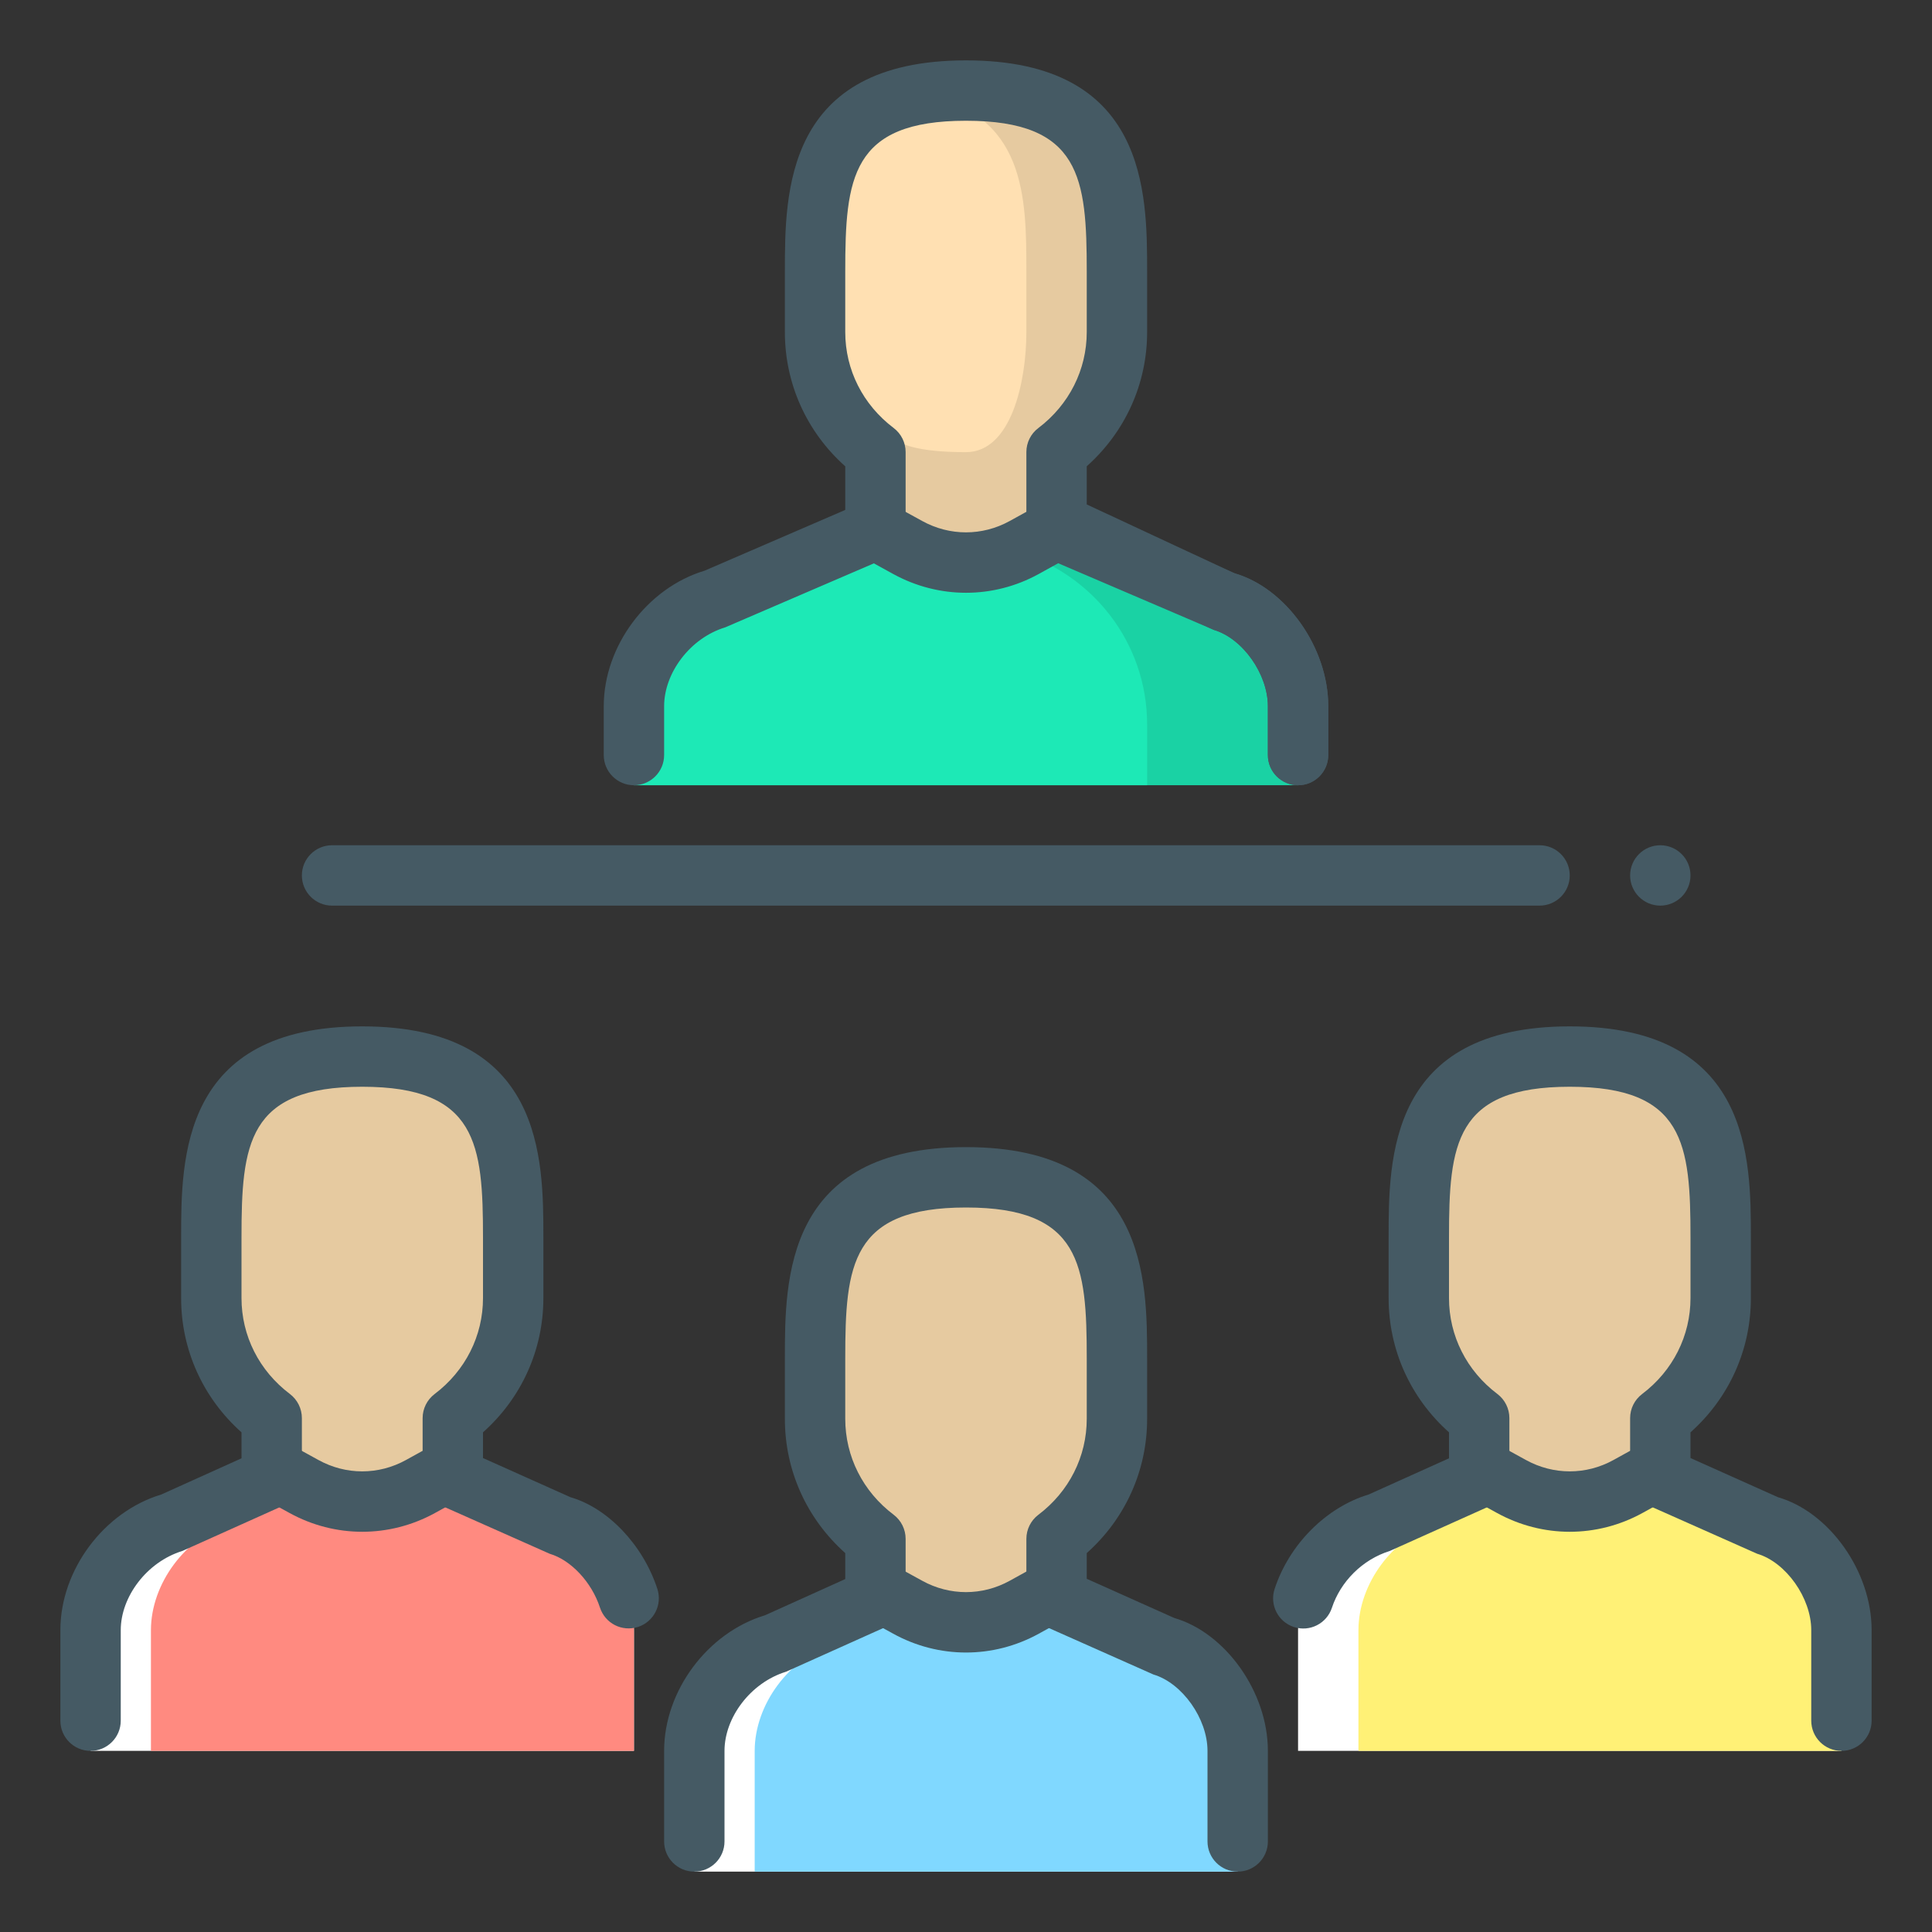 <?xml version="1.0" encoding="utf-8"?>
<!-- Generator: Adobe Illustrator 16.0.0, SVG Export Plug-In . SVG Version: 6.00 Build 0)  -->
<!DOCTYPE svg PUBLIC "-//W3C//DTD SVG 1.1//EN" "http://www.w3.org/Graphics/SVG/1.1/DTD/svg11.dtd">
<svg version="1.1" xmlns="http://www.w3.org/2000/svg" xmlns:xlink="http://www.w3.org/1999/xlink" x="0px" y="0px" width="32px"
	 height="32px" viewBox="0 0 32 32" enable-background="new 0 0 32 32" xml:space="preserve">
<rect x="0" y="0" width="32" height="32" fill="#333333" stroke="none"/>
<g id="Class_x2C__lecture_x2C__lesson_x2C__school_children_x2C__teacher">
	<g>
		<g>
			<path fill="#E6CAA0" d="M14.5,25.488v3.23h3v-3.23c0.604-0.456,1-1.173,1-1.988v-1c0-1.381,0-3-2.5-3s-2.5,1.619-2.5,3v1
				C13.5,24.315,13.896,25.032,14.5,25.488z"/>
		</g>
		<g>
			<g>
				<path fill="#FFFFFF" d="M11.5,31v-2c0-0.77,0.577-1.545,1.314-1.767l1.686-0.757L16,27l1.5-0.525l1.746,0.781
					C19.923,27.455,20.5,28.23,20.5,29v2H11.5z"/>
			</g>
		</g>
		<path fill="#80D8FF" d="M12.5,31h8v-2c0-0.77-0.577-1.545-1.254-1.744L17.5,26.475L16,27l-1.104-0.252l-1.082,0.486
			C13.077,27.455,12.5,28.23,12.5,29V31z"/>
		<path fill="#455A64" d="M20.5,31c-0.276,0-0.5-0.224-0.5-0.5V29c0-0.533-0.418-1.124-0.896-1.265l-1.809-0.804
			C17.116,26.851,17,26.672,17,26.475v-0.986c0-0.157,0.073-0.304,0.198-0.399C17.708,24.705,18,24.125,18,23.5v-1
			c0-1.55-0.097-2.5-2-2.5s-2,0.95-2,2.5v1c0,0.625,0.292,1.205,0.802,1.589C14.927,25.184,15,25.332,15,25.488v0.988
			c0,0.197-0.115,0.375-0.295,0.456l-1.686,0.757C12.43,27.871,12,28.449,12,29v1.5c0,0.276-0.224,0.5-0.5,0.5S11,30.776,11,30.5V29
			c0-0.994,0.718-1.959,1.671-2.246L14,26.154v-0.43c-0.639-0.57-1-1.368-1-2.224v-1c0-1.309,0-3.5,3-3.5s3,2.191,3,3.5v1
			c0,0.856-0.361,1.654-1,2.224v0.426l1.45,0.649C20.292,27.042,21,28.019,21,29v1.5C21,30.776,20.776,31,20.5,31z"/>
		<path fill="#455A64" d="M16,27.371c-0.414,0-0.828-0.104-1.206-0.312l-0.534-0.293c-0.242-0.133-0.331-0.437-0.198-0.679
			c0.133-0.243,0.439-0.329,0.679-0.198l0.535,0.294c0.454,0.25,0.993,0.25,1.447,0l0.536-0.296
			c0.239-0.132,0.545-0.045,0.679,0.196s0.046,0.546-0.196,0.68l-0.536,0.296C16.828,27.267,16.414,27.371,16,27.371z"/>
	</g>
	<g>
		<g>
			<path fill="#E6CAA0" d="M24.5,23.488v3.23h3v-3.23c0.604-0.456,1-1.173,1-1.988v-1c0-1.381,0-3-2.5-3s-2.5,1.619-2.5,3v1
				C23.5,22.315,23.896,23.032,24.5,23.488z"/>
		</g>
		<g>
			<g>
				<path fill="#FFFFFF" d="M21.5,29v-2c0-0.77,0.577-1.545,1.314-1.767l1.686-0.757L26,25l1.5-0.525l1.746,0.781
					C29.923,25.455,30.5,26.23,30.5,27v2H21.5z"/>
			</g>
		</g>
		<path fill="#FFF176" d="M22.5,29h8v-2c0-0.77-0.577-1.545-1.254-1.744L27.5,24.475L26,25l-1.104-0.252l-1.082,0.486
			C23.077,25.455,22.5,26.23,22.5,27V29z"/>
		<path fill="#455A64" d="M30.5,29c-0.276,0-0.5-0.224-0.5-0.5V27c0-0.533-0.418-1.124-0.896-1.265l-1.809-0.804
			C27.116,24.851,27,24.672,27,24.475v-0.986c0-0.157,0.073-0.304,0.198-0.399C27.708,22.705,28,22.125,28,21.5v-1
			c0-1.55-0.097-2.5-2-2.5s-2,0.95-2,2.5v1c0,0.625,0.292,1.205,0.802,1.589C24.927,23.184,25,23.332,25,23.488v0.988
			c0,0.197-0.115,0.375-0.295,0.456l-1.686,0.757c-0.456,0.142-0.816,0.51-0.958,0.94c-0.086,0.263-0.369,0.406-0.631,0.319
			c-0.262-0.086-0.405-0.369-0.318-0.631c0.242-0.738,0.854-1.352,1.559-1.564L24,24.154v-0.43c-0.639-0.57-1-1.368-1-2.224v-1
			c0-1.309,0-3.5,3-3.5s3,2.191,3,3.5v1c0,0.856-0.361,1.654-1,2.224v0.426l1.45,0.649C30.292,25.042,31,26.019,31,27v1.5
			C31,28.776,30.776,29,30.5,29z"/>
		<path fill="#455A64" d="M26,25.371c-0.414,0-0.828-0.104-1.206-0.312l-0.534-0.293c-0.242-0.133-0.331-0.437-0.198-0.679
			c0.134-0.243,0.438-0.328,0.679-0.198l0.535,0.294c0.455,0.25,0.994,0.25,1.447,0l0.536-0.296c0.24-0.132,0.546-0.046,0.679,0.196
			c0.134,0.242,0.046,0.546-0.196,0.68l-0.536,0.296C26.828,25.267,26.414,25.371,26,25.371z"/>
	</g>
	<g>
		<g>
			<path fill="#E6CAA0" d="M4.5,23.488v3.23h3v-3.23c0.604-0.456,1-1.173,1-1.988v-1c0-1.381,0-3-2.5-3s-2.5,1.619-2.5,3v1
				C3.5,22.315,3.896,23.032,4.5,23.488z"/>
		</g>
		<g>
			<g>
				<path fill="#FFFFFF" d="M1.5,29v-2c0-0.77,0.577-1.545,1.314-1.767L4.5,24.477L6,25l1.5-0.525l1.746,0.781
					C9.923,25.455,10.5,26.23,10.5,27v2H1.5z"/>
			</g>
		</g>
		<path fill="#FF8A80" d="M9.246,25.256l-1.745-0.78H7.5l-0.003,0.002L6,25l-1.193-0.212l-0.992,0.445
			C3.077,25.455,2.5,26.23,2.5,27v2h8v-2C10.5,26.23,9.923,25.455,9.246,25.256z"/>
		<g>
			<path fill="#455A64" d="M1.5,29C1.224,29,1,28.776,1,28.5V27c0-0.994,0.718-1.959,1.671-2.246L4,24.154v-0.43
				c-0.639-0.57-1-1.368-1-2.224v-1C3,19.191,3,17,6,17s3,2.191,3,3.5v1c0,0.856-0.361,1.654-1,2.224v0.426l1.45,0.649
				c0.608,0.175,1.197,0.779,1.438,1.518c0.085,0.262-0.058,0.544-0.32,0.63c-0.267,0.085-0.545-0.058-0.631-0.321
				c-0.137-0.42-0.479-0.787-0.833-0.891l-1.809-0.804C7.116,24.851,7,24.672,7,24.475v-0.986c0-0.157,0.073-0.304,0.198-0.399
				C7.708,22.705,8,22.125,8,21.5v-1C8,18.95,7.903,18,6,18s-2,0.95-2,2.5v1c0,0.625,0.292,1.205,0.802,1.589
				C4.927,23.184,5,23.332,5,23.488v0.988c0,0.197-0.115,0.375-0.295,0.456L3.02,25.689C2.43,25.871,2,26.449,2,27v1.5
				C2,28.776,1.776,29,1.5,29z"/>
		</g>
		<path fill="#455A64" d="M6,25.371c-0.414,0-0.828-0.104-1.206-0.312L4.26,24.766c-0.242-0.133-0.331-0.437-0.198-0.679
			c0.133-0.243,0.439-0.328,0.679-0.198l0.535,0.294c0.454,0.25,0.993,0.25,1.447,0l0.536-0.296
			c0.239-0.132,0.546-0.046,0.679,0.196c0.134,0.242,0.046,0.546-0.196,0.68L7.205,25.06C6.828,25.267,6.414,25.371,6,25.371z"/>
	</g>
	<g>
		<path fill="#FFE0B2" d="M17.5,8.674V7.488c0.603-0.456,1-1.172,1-1.988v-1c0-1.381,0-3-2.5-3s-2.5,1.619-2.5,3v1
			c0,0.816,0.396,1.532,1,1.988v1.188L17.5,8.674z"/>
		<path fill="#E6CAA0" d="M18.781,10.512V8.95L17.5,8.489v-1c0.604-0.456,1-1.173,1-1.989v-1c0-1.381,0-3-2.5-3
			c-0.28,0-0.527,0.024-0.75,0.062C16.996,1.865,17,3.276,17,4.5v1c0,0.816-0.249,1.989-1,1.989c-1.28,0-1.249-0.333-1.249-0.333
			L14.5,8.489L13.438,8.87v1.642H18.781z"/>
		<path fill="#1AD2A4" d="M10.5,13.006v-1.309c0-0.769,0.577-1.545,1.314-1.766L14.5,8.775L16,9.6l1.5-0.827l2.746,1.18
			c0.677,0.199,1.254,0.975,1.254,1.744v1.309H10.5z"/>
		<path fill="#1DE9B6" d="M19,12c0-1.362-0.913-2.499-2.156-2.865L16,9.6L14.908,9h-0.931l-2.163,0.931
			c-0.737,0.221-1.314,0.997-1.314,1.766v1.309H19V12z"/>
		<path fill="#455A64" d="M21.5,13.006c-0.276,0-0.5-0.224-0.5-0.5v-0.809c0-0.533-0.418-1.124-0.895-1.264l-2.578-1.104
			l-0.322,0.178c-0.754,0.415-1.655,0.415-2.411,0l-0.32-0.176l-2.462,1.06C11.43,10.568,11,11.146,11,11.697v0.809
			c0,0.276-0.224,0.5-0.5,0.5s-0.5-0.224-0.5-0.5v-0.809c0-0.995,0.719-1.959,1.671-2.245l2.632-1.137
			c0.14-0.06,0.303-0.053,0.438,0.021l0.535,0.294c0.454,0.25,0.993,0.25,1.447,0l0.536-0.296c0.134-0.075,0.296-0.082,0.438-0.021
			l2.746,1.18C21.291,9.739,22,10.716,22,11.697v0.809C22,12.782,21.776,13.006,21.5,13.006z"/>
		<path fill="#455A64" d="M21.5,13.006c-0.276,0-0.5-0.224-0.5-0.5v-0.809c0-0.533-0.418-1.124-0.895-1.264l-2.816-1.306
			C17.112,9.045,17,8.868,17,8.674V7.488c0-0.157,0.073-0.304,0.198-0.398C17.708,6.704,18,6.124,18,5.5v-1C18,2.95,17.903,2,16,2
			s-2,0.95-2,2.5v1c0,0.625,0.292,1.204,0.802,1.589C14.927,7.184,15,7.331,15,7.488v1.188c0,0.276-0.224,0.5-0.5,0.5
			S14,8.952,14,8.676V7.724c-0.639-0.57-1-1.368-1-2.224v-1C13,3.191,13,1,16,1s3,2.191,3,3.5v1c0,0.855-0.361,1.652-1,2.223v0.632
			L20.457,9.5C21.291,9.739,22,10.716,22,11.697v0.809C22,12.782,21.776,13.006,21.5,13.006z"/>
	</g>
	<g>
		<g>
			<path fill="#FFFFFF" d="M5.5,14.5h20H5.5z"/>
			<path fill="#455A64" d="M25.5,15h-20C5.224,15,5,14.776,5,14.5S5.224,14,5.5,14h20c0.276,0,0.5,0.224,0.5,0.5S25.776,15,25.5,15z
				"/>
		</g>
		<circle fill="#455A64" cx="27.5" cy="14.5" r="0.5"/>
	</g>
</g>
</svg>
